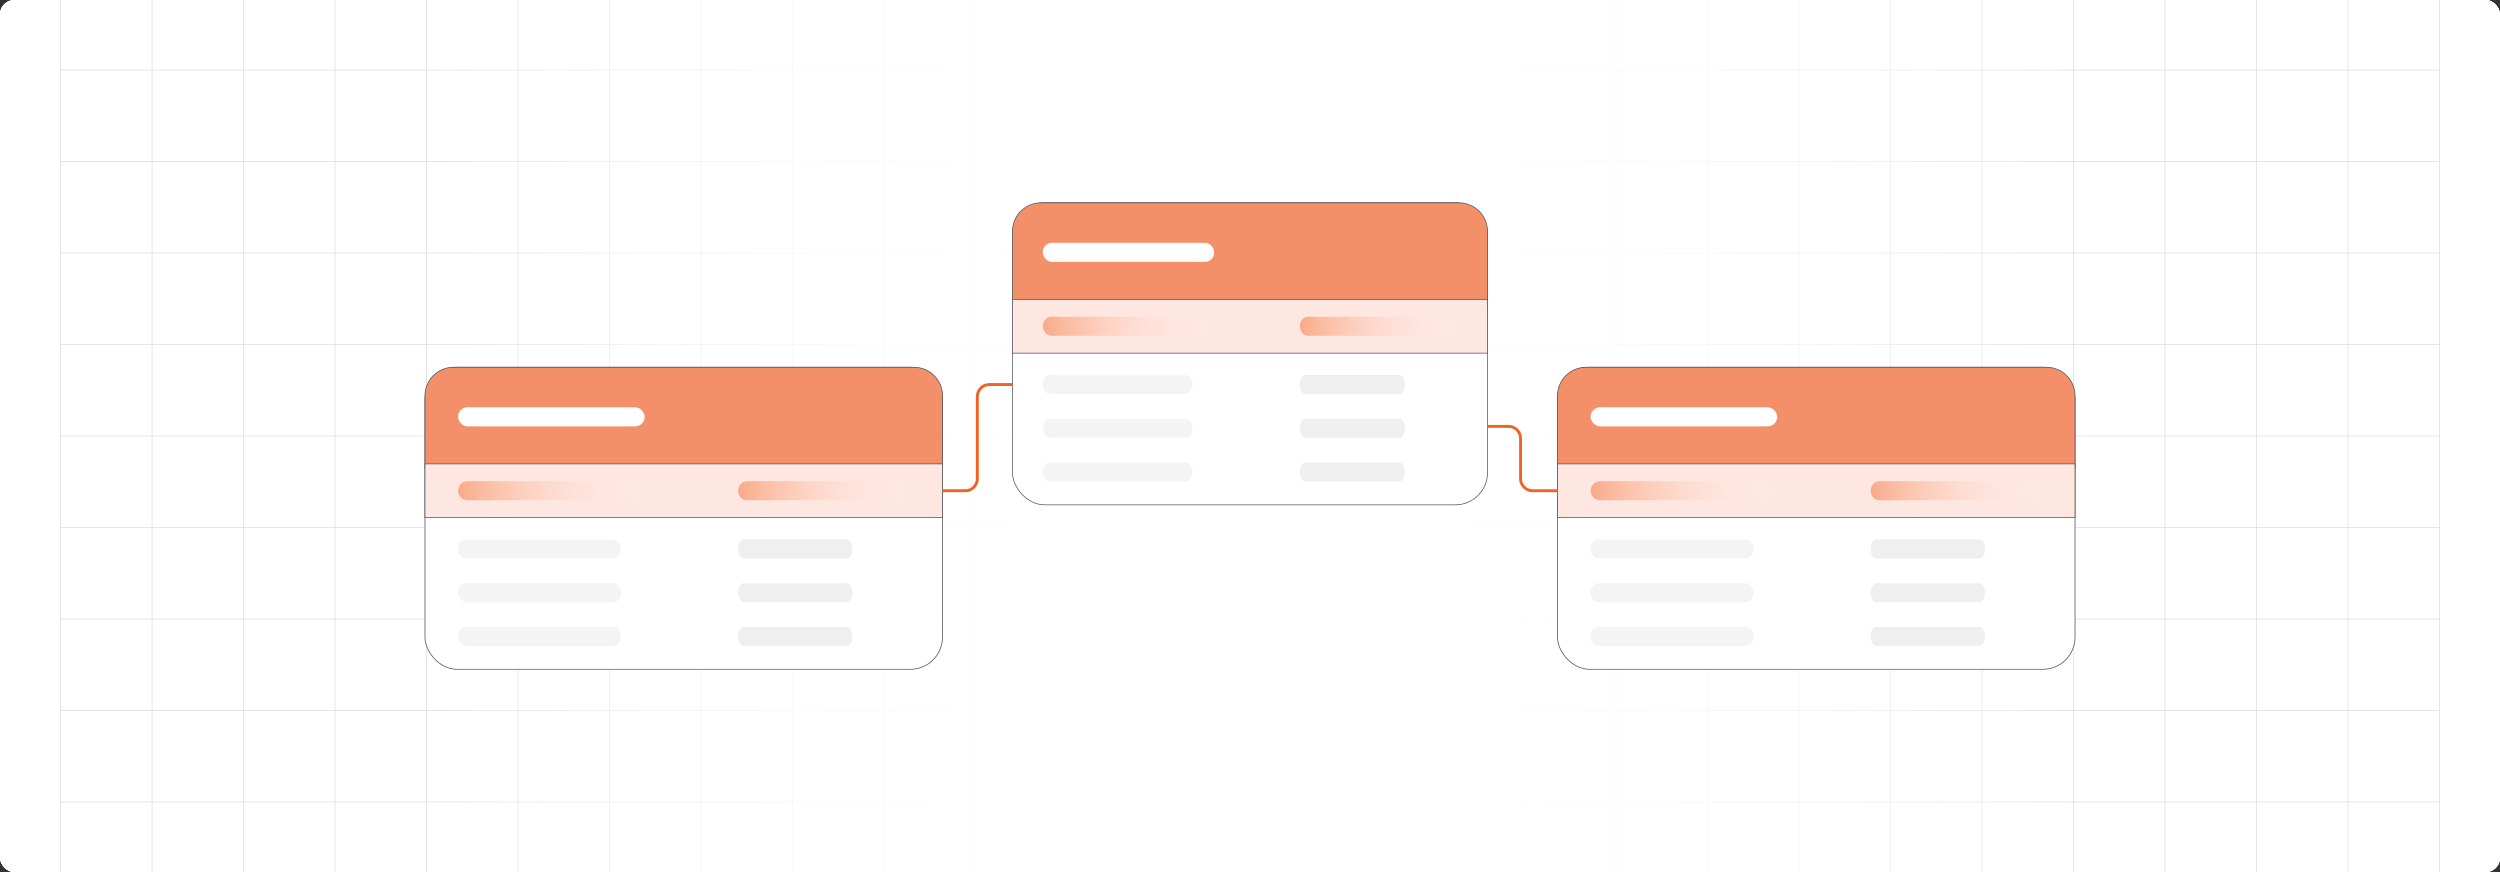 <?xml version="1.0" encoding="UTF-8"?><svg id="Layer_1" xmlns="http://www.w3.org/2000/svg" xmlns:xlink="http://www.w3.org/1999/xlink" viewBox="0 0 860 300"><rect x="0" y="0" width="860" height="300" fill="#333333" stroke="none"/><defs><clipPath id="clippath"><rect width="860" height="300" fill="none" stroke-width="0"/></clipPath><linearGradient id="linear-gradient" x1="144.881" y1="150" x2="715.119" y2="150" gradientUnits="userSpaceOnUse"><stop offset="0" stop-color="#fff" stop-opacity="0"/><stop offset=".039" stop-color="#fff" stop-opacity=".179"/><stop offset=".087" stop-color="#fff" stop-opacity=".369"/><stop offset=".137" stop-color="#fff" stop-opacity=".539"/><stop offset=".189" stop-color="#fff" stop-opacity=".681"/><stop offset=".244" stop-color="#fff" stop-opacity=".797"/><stop offset=".301" stop-color="#fff" stop-opacity=".887"/><stop offset=".363" stop-color="#fff" stop-opacity=".951"/><stop offset=".432" stop-color="#fff" stop-opacity=".988"/><stop offset=".523" stop-color="#fff"/><stop offset=".583" stop-color="#fff" stop-opacity=".984"/><stop offset=".643" stop-color="#fff" stop-opacity=".937"/><stop offset=".703" stop-color="#fff" stop-opacity=".858"/><stop offset=".763" stop-color="#fff" stop-opacity=".747"/><stop offset=".823" stop-color="#fff" stop-opacity=".604"/><stop offset=".883" stop-color="#fff" stop-opacity=".428"/><stop offset=".943" stop-color="#fff" stop-opacity=".225"/><stop offset="1" stop-color="#fff" stop-opacity="0"/></linearGradient><linearGradient id="linear-gradient-2" x1="157.567" y1="168.816" x2="221.766" y2="168.816" gradientUnits="userSpaceOnUse"><stop offset="0" stop-color="#f26322"/><stop offset="1" stop-color="#fff" stop-opacity="0"/></linearGradient><linearGradient id="linear-gradient-3" x1="253.907" x2="313.727" xlink:href="#linear-gradient-2"/><linearGradient id="linear-gradient-4" x1="547.152" x2="611.351" xlink:href="#linear-gradient-2"/><linearGradient id="linear-gradient-5" x1="643.492" x2="703.312" xlink:href="#linear-gradient-2"/><linearGradient id="linear-gradient-6" x1="358.735" y1="112.236" x2="417.662" y2="112.236" xlink:href="#linear-gradient-2"/><linearGradient id="linear-gradient-7" x1="447.164" y1="112.236" x2="502.072" y2="112.236" xlink:href="#linear-gradient-2"/></defs><rect y="0" width="860" height="300" rx="5" ry="5" fill="#fff" stroke-width="0"/><rect width="860" height="300" rx="5" ry="5" fill="#fff" stroke-width="0"/><rect width="860" height="300" rx="5" ry="5" fill="#fff" stroke-width="0"/><rect width="860" height="300" rx="5" ry="5" fill="#fff" stroke-width="0"/><g clip-path="url(#clippath)"><rect width="860" height="300" rx="5" ry="5" fill="#fff" stroke-width="0"/><rect x="20.832" y="-7.373" width="818.338" height="314.746" fill="none" stroke="#dbdcdd" stroke-miterlimit="10" stroke-width=".25"/><line x1="20.83" y1="275.899" x2="839.168" y2="275.899" fill="none" stroke="#dbdcdd" stroke-miterlimit="10" stroke-width=".25"/><line x1="20.83" y1="244.424" x2="839.168" y2="244.424" fill="none" stroke="#dbdcdd" stroke-miterlimit="10" stroke-width=".25"/><line x1="20.83" y1="212.949" x2="839.168" y2="212.949" fill="none" stroke="#dbdcdd" stroke-miterlimit="10" stroke-width=".25"/><line x1="20.83" y1="181.475" x2="839.168" y2="181.475" fill="none" stroke="#dbdcdd" stroke-miterlimit="10" stroke-width=".25"/><line x1="20.83" y1="150" x2="839.168" y2="150" fill="none" stroke="#dbdcdd" stroke-miterlimit="10" stroke-width=".25"/><line x1="20.83" y1="118.526" x2="839.168" y2="118.526" fill="none" stroke="#dbdcdd" stroke-miterlimit="10" stroke-width=".25"/><line x1="20.83" y1="87.051" x2="839.168" y2="87.051" fill="none" stroke="#dbdcdd" stroke-miterlimit="10" stroke-width=".25"/><line x1="20.83" y1="55.577" x2="839.168" y2="55.577" fill="none" stroke="#dbdcdd" stroke-miterlimit="10" stroke-width=".25"/><line x1="20.83" y1="24.102" x2="839.168" y2="24.102" fill="none" stroke="#dbdcdd" stroke-miterlimit="10" stroke-width=".25"/><polyline points="807.692 307.373 807.692 275.896 807.692 244.428 807.692 212.95 807.692 181.473 807.692 150.005 807.692 118.527 807.692 87.05 807.692 55.582 807.692 55.572 807.692 24.104 807.692 -7.373" fill="none" stroke="#dbdcdd" stroke-miterlimit="10" stroke-width=".25"/><polyline points="776.215 307.373 776.215 275.896 776.215 244.428 776.215 212.95 776.215 181.473 776.215 150.005 776.215 118.527 776.215 87.05 776.215 55.582 776.215 55.572 776.215 24.104 776.215 -7.373" fill="none" stroke="#dbdcdd" stroke-miterlimit="10" stroke-width=".25"/><polyline points="744.747 307.373 744.747 275.896 744.747 244.428 744.747 212.95 744.747 181.473 744.747 150.005 744.747 118.527 744.747 87.05 744.747 55.582 744.747 55.572 744.747 24.104 744.747 -7.373" fill="none" stroke="#dbdcdd" stroke-miterlimit="10" stroke-width=".25"/><polyline points="713.269 307.373 713.269 275.896 713.269 244.428 713.269 212.95 713.269 181.473 713.269 150.005 713.269 118.527 713.269 87.05 713.269 55.582 713.269 55.572 713.269 24.104 713.269 -7.373" fill="none" stroke="#dbdcdd" stroke-miterlimit="10" stroke-width=".25"/><polyline points="681.792 307.373 681.792 275.896 681.792 244.428 681.792 212.95 681.792 181.473 681.792 150.005 681.792 118.527 681.792 87.05 681.792 55.582 681.792 55.572 681.792 24.104 681.792 -7.373" fill="none" stroke="#dbdcdd" stroke-miterlimit="10" stroke-width=".25"/><polyline points="650.324 307.373 650.324 275.896 650.324 244.428 650.324 212.95 650.324 181.473 650.324 150.005 650.324 118.527 650.324 87.05 650.324 55.582 650.324 55.572 650.324 24.104 650.324 -7.373" fill="none" stroke="#dbdcdd" stroke-miterlimit="10" stroke-width=".25"/><polyline points="618.847 307.373 618.847 275.896 618.847 244.428 618.847 212.95 618.847 181.473 618.847 150.005 618.847 118.527 618.847 87.05 618.847 55.582 618.847 55.572 618.847 24.104 618.847 -7.373" fill="none" stroke="#dbdcdd" stroke-miterlimit="10" stroke-width=".25"/><polyline points="587.369 307.373 587.369 275.896 587.369 244.428 587.369 212.95 587.369 181.473 587.369 150.005 587.369 118.527 587.369 87.05 587.369 55.582 587.369 55.572 587.369 24.104 587.369 -7.373" fill="none" stroke="#dbdcdd" stroke-miterlimit="10" stroke-width=".25"/><polyline points="555.901 307.373 555.901 275.896 555.901 244.428 555.901 212.95 555.901 181.473 555.901 150.005 555.901 118.527 555.901 87.05 555.901 55.582 555.901 55.572 555.901 24.104 555.901 -7.373" fill="none" stroke="#dbdcdd" stroke-miterlimit="10" stroke-width=".25"/><polyline points="524.424 307.373 524.424 275.896 524.424 244.428 524.424 212.95 524.424 181.473 524.424 150.005 524.424 118.527 524.424 87.05 524.424 55.582 524.424 55.572 524.424 24.104 524.424 -7.373" fill="none" stroke="#dbdcdd" stroke-miterlimit="10" stroke-width=".25"/><polyline points="492.946 307.373 492.946 275.896 492.946 244.428 492.946 212.95 492.946 181.473 492.946 150.005 492.946 118.527 492.946 87.05 492.946 55.582 492.946 55.572 492.946 24.104 492.946 -7.373" fill="none" stroke="#dbdcdd" stroke-miterlimit="10" stroke-width=".25"/><polyline points="461.478 307.373 461.478 275.896 461.478 244.428 461.478 212.95 461.478 181.473 461.478 150.005 461.478 118.527 461.478 87.05 461.478 55.582 461.478 55.572 461.478 24.104 461.478 -7.373" fill="none" stroke="#dbdcdd" stroke-miterlimit="10" stroke-width=".25"/><polyline points="430.001 307.373 430.001 275.896 430.001 244.428 430.001 212.95 430.001 181.473 430.001 150.005 430.001 118.527 430.001 87.05 430.001 55.582 430.001 55.572 430.001 24.104 430.001 -7.373" fill="none" stroke="#dbdcdd" stroke-miterlimit="10" stroke-width=".25"/><polyline points="398.523 307.373 398.523 275.896 398.523 244.428 398.523 212.95 398.523 181.473 398.523 150.005 398.523 118.527 398.523 87.05 398.523 55.582 398.523 55.572 398.523 24.104 398.523 -7.373" fill="none" stroke="#dbdcdd" stroke-miterlimit="10" stroke-width=".25"/><polyline points="367.046 307.373 367.046 275.896 367.046 244.428 367.046 212.95 367.046 181.473 367.046 150.005 367.046 118.527 367.046 87.05 367.046 55.582 367.046 55.572 367.046 24.104 367.046 -7.373" fill="none" stroke="#dbdcdd" stroke-miterlimit="10" stroke-width=".25"/><polyline points="335.578 307.373 335.578 275.896 335.578 244.428 335.578 212.95 335.578 181.473 335.578 150.005 335.578 118.527 335.578 87.05 335.578 55.582 335.578 55.572 335.578 24.104 335.578 -7.373" fill="none" stroke="#dbdcdd" stroke-miterlimit="10" stroke-width=".25"/><polyline points="304.101 307.373 304.101 275.896 304.101 244.428 304.101 212.95 304.101 181.473 304.101 150.005 304.101 118.527 304.101 87.05 304.101 55.582 304.101 55.572 304.101 24.104 304.101 -7.373" fill="none" stroke="#dbdcdd" stroke-miterlimit="10" stroke-width=".25"/><polyline points="272.623 307.373 272.623 275.896 272.623 244.428 272.623 212.95 272.623 181.473 272.623 150.005 272.623 118.527 272.623 87.05 272.623 55.582 272.623 55.572 272.623 24.104 272.623 -7.373" fill="none" stroke="#dbdcdd" stroke-miterlimit="10" stroke-width=".25"/><polyline points="241.155 307.373 241.155 275.896 241.155 244.428 241.155 212.95 241.155 181.473 241.155 150.005 241.155 118.527 241.155 87.05 241.155 55.582 241.155 55.572 241.155 24.104 241.155 -7.373" fill="none" stroke="#dbdcdd" stroke-miterlimit="10" stroke-width=".25"/><polyline points="209.678 307.373 209.678 275.896 209.678 244.428 209.678 212.95 209.678 181.473 209.678 150.005 209.678 118.527 209.678 87.05 209.678 55.582 209.678 55.572 209.678 24.104 209.678 -7.373" fill="none" stroke="#dbdcdd" stroke-miterlimit="10" stroke-width=".25"/><polyline points="178.2 307.373 178.2 275.896 178.2 244.428 178.2 212.95 178.2 181.473 178.2 150.005 178.2 118.527 178.2 87.05 178.2 55.582 178.2 55.572 178.2 24.104 178.2 -7.373" fill="none" stroke="#dbdcdd" stroke-miterlimit="10" stroke-width=".25"/><polyline points="146.732 307.373 146.732 275.896 146.732 244.428 146.732 212.95 146.732 181.473 146.732 150.005 146.732 118.527 146.732 87.05 146.732 55.582 146.732 55.572 146.732 24.104 146.732 -7.373" fill="none" stroke="#dbdcdd" stroke-miterlimit="10" stroke-width=".25"/><polyline points="115.255 307.373 115.255 275.896 115.255 244.428 115.255 212.95 115.255 181.473 115.255 150.005 115.255 118.527 115.255 87.05 115.255 55.582 115.255 55.572 115.255 24.104 115.255 -7.373" fill="none" stroke="#dbdcdd" stroke-miterlimit="10" stroke-width=".25"/><polyline points="83.777 307.373 83.777 275.896 83.777 244.428 83.777 212.95 83.777 181.473 83.777 150.005 83.777 118.527 83.777 87.05 83.777 55.582 83.777 55.572 83.777 24.104 83.777 -7.373" fill="none" stroke="#dbdcdd" stroke-miterlimit="10" stroke-width=".25"/><polyline points="52.309 307.373 52.309 275.896 52.309 244.428 52.309 212.95 52.309 181.473 52.309 150.005 52.309 118.527 52.309 87.05 52.309 55.582 52.309 55.572 52.309 24.104 52.309 -7.373" fill="none" stroke="#dbdcdd" stroke-miterlimit="10" stroke-width=".25"/><rect x="144.881" y="-.019" width="570.238" height="300.038" fill="url(#linear-gradient)" stroke-width="0"/></g><rect x="146.191" y="126.342" width="178.032" height="103.896" rx="11.041" ry="11.041" fill="#fff" stroke="#58595b" stroke-miterlimit="10" stroke-width=".272"/><path d="M156.002,126.342h158.41c5.415,0,9.811,4.396,9.811,9.811v25.024h-178.032v-25.024c0-5.415,4.396-9.811,9.811-9.811Z" fill="#f49069" stroke="#58595b" stroke-miterlimit="10" stroke-width=".272"/><rect x="146.191" y="159.569" width="178.032" height="18.496" fill="#ffe7e1" stroke="#58595b" stroke-miterlimit="10" stroke-width=".272"/><rect x="157.567" y="140.102" width="64.199" height="6.569" rx="3.284" ry="3.284" fill="#fff" stroke-width="0"/><path d="M218.482,172.101h-57.63c-1.814,0-3.284-1.47-3.284-3.284s1.47-3.284,3.284-3.284h57.63c1.814,0,3.284,1.47,3.284,3.284s-1.47,3.284-3.284,3.284Z" fill="url(#linear-gradient-2)" fill-rule="evenodd" opacity=".46" stroke-width="0"/><path d="M310.666,172.101h-53.699c-1.69,0-3.06-1.47-3.06-3.284s1.37-3.284,3.06-3.284h53.699c1.69,0,3.06,1.47,3.06,3.284s-1.37,3.284-3.06,3.284Z" fill="url(#linear-gradient-3)" fill-rule="evenodd" opacity=".46" stroke-width="0"/><path d="M210.806,192.141h-50.369c-1.585,0-2.87-1.47-2.87-3.284s1.285-3.284,2.87-3.284h50.369c1.585,0,2.87,1.47,2.87,3.284s-1.285,3.284-2.87,3.284Z" fill="#e6e7e7" fill-rule="evenodd" opacity=".46" stroke-width="0"/><path d="M291.218,192.141h-35.3c-1.111,0-2.012-1.47-2.012-3.284s.901-3.284,2.012-3.284h35.3c1.111,0,2.012,1.47,2.012,3.284s-.901,3.284-2.012,3.284Z" fill="#dbdcdd" fill-rule="evenodd" opacity=".46" stroke-width="0"/><path d="M210.806,207.187h-50.369c-1.585,0-2.87-1.47-2.87-3.284s1.285-3.284,2.87-3.284h50.369c1.585,0,2.87,1.47,2.87,3.284s-1.285,3.284-2.87,3.284Z" fill="#e6e7e7" fill-rule="evenodd" opacity=".46" stroke-width="0"/><path d="M291.218,207.187h-35.3c-1.111,0-2.012-1.47-2.012-3.284s.901-3.284,2.012-3.284h35.3c1.111,0,2.012,1.47,2.012,3.284s-.901,3.284-2.012,3.284Z" fill="#dbdcdd" fill-rule="evenodd" opacity=".46" stroke-width="0"/><path d="M210.806,222.234h-50.369c-1.585,0-2.87-1.47-2.87-3.284s1.285-3.284,2.87-3.284h50.369c1.585,0,2.87,1.47,2.87,3.284s-1.285,3.284-2.87,3.284Z" fill="#e6e7e7" fill-rule="evenodd" opacity=".46" stroke-width="0"/><path d="M291.218,222.234h-35.3c-1.111,0-2.012-1.47-2.012-3.284s.901-3.284,2.012-3.284h35.3c1.111,0,2.012,1.47,2.012,3.284s-.901,3.284-2.012,3.284Z" fill="#dbdcdd" fill-rule="evenodd" opacity=".46" stroke-width="0"/><rect x="535.777" y="126.342" width="178.032" height="103.896" rx="11.041" ry="11.041" fill="#fff" stroke="#58595b" stroke-miterlimit="10" stroke-width=".272"/><path d="M545.588,126.342h158.41c5.415,0,9.811,4.396,9.811,9.811v25.024h-178.032v-25.024c0-5.415,4.396-9.811,9.811-9.811Z" fill="#f49069" stroke="#58595b" stroke-miterlimit="10" stroke-width=".272"/><rect x="535.777" y="159.569" width="178.032" height="18.496" fill="#ffe7e1" stroke="#58595b" stroke-miterlimit="10" stroke-width=".272"/><rect x="547.152" y="140.102" width="64.199" height="6.569" rx="3.284" ry="3.284" fill="#fff" stroke-width="0"/><path d="M608.067,172.101h-57.63c-1.814,0-3.284-1.47-3.284-3.284s1.47-3.284,3.284-3.284h57.63c1.814,0,3.284,1.47,3.284,3.284s-1.47,3.284-3.284,3.284Z" fill="url(#linear-gradient-4)" fill-rule="evenodd" opacity=".46" stroke-width="0"/><path d="M700.252,172.101h-53.699c-1.69,0-3.06-1.47-3.06-3.284s1.37-3.284,3.06-3.284h53.699c1.69,0,3.06,1.47,3.06,3.284s-1.37,3.284-3.06,3.284Z" fill="url(#linear-gradient-5)" fill-rule="evenodd" opacity=".46" stroke-width="0"/><path d="M600.392,192.141h-50.369c-1.585,0-2.87-1.47-2.87-3.284s1.285-3.284,2.87-3.284h50.369c1.585,0,2.87,1.47,2.87,3.284s-1.285,3.284-2.87,3.284Z" fill="#e6e7e7" fill-rule="evenodd" opacity=".46" stroke-width="0"/><path d="M680.804,192.141h-35.3c-1.111,0-2.012-1.47-2.012-3.284s.901-3.284,2.012-3.284h35.3c1.111,0,2.012,1.47,2.012,3.284s-.901,3.284-2.012,3.284Z" fill="#dbdcdd" fill-rule="evenodd" opacity=".46" stroke-width="0"/><path d="M600.392,207.187h-50.369c-1.585,0-2.87-1.47-2.87-3.284s1.285-3.284,2.87-3.284h50.369c1.585,0,2.87,1.47,2.87,3.284s-1.285,3.284-2.87,3.284Z" fill="#e6e7e7" fill-rule="evenodd" opacity=".46" stroke-width="0"/><path d="M680.804,207.187h-35.3c-1.111,0-2.012-1.47-2.012-3.284s.901-3.284,2.012-3.284h35.3c1.111,0,2.012,1.47,2.012,3.284s-.901,3.284-2.012,3.284Z" fill="#dbdcdd" fill-rule="evenodd" opacity=".46" stroke-width="0"/><path d="M600.392,222.234h-50.369c-1.585,0-2.87-1.47-2.87-3.284s1.285-3.284,2.87-3.284h50.369c1.585,0,2.87,1.47,2.87,3.284s-1.285,3.284-2.87,3.284Z" fill="#e6e7e7" fill-rule="evenodd" opacity=".46" stroke-width="0"/><path d="M680.804,222.234h-35.3c-1.111,0-2.012-1.47-2.012-3.284s.901-3.284,2.012-3.284h35.3c1.111,0,2.012,1.47,2.012,3.284s-.901,3.284-2.012,3.284Z" fill="#dbdcdd" fill-rule="evenodd" opacity=".46" stroke-width="0"/><rect x="348.294" y="69.762" width="163.413" height="103.896" rx="11.041" ry="11.041" fill="#fff" stroke="#58595b" stroke-miterlimit="10" stroke-width=".261"/><path d="M358.104,69.762h143.791c5.415,0,9.811,4.396,9.811,9.811v25.024h-163.413v-25.024c0-5.415,4.396-9.811,9.811-9.811Z" fill="#f49069" stroke="#58595b" stroke-miterlimit="10" stroke-width=".261"/><rect x="348.294" y="102.988" width="163.413" height="18.496" fill="#ffe7e1" stroke="#58595b" stroke-miterlimit="10" stroke-width=".261"/><rect x="358.735" y="83.522" width="58.927" height="6.569" rx="3.147" ry="3.147" fill="#fff" stroke-width="0"/><path d="M414.648,115.52h-52.898c-1.665,0-3.015-1.47-3.015-3.284s1.35-3.284,3.015-3.284h52.898c1.665,0,3.015,1.47,3.015,3.284s-1.35,3.284-3.015,3.284Z" fill="url(#linear-gradient-6)" fill-rule="evenodd" opacity=".46" stroke-width="0"/><path d="M499.263,115.52h-49.29c-1.551,0-2.809-1.47-2.809-3.284s1.258-3.284,2.809-3.284h49.29c1.551,0,2.809,1.47,2.809,3.284s-1.258,3.284-2.809,3.284Z" fill="url(#linear-gradient-7)" fill-rule="evenodd" opacity=".46" stroke-width="0"/><path d="M407.603,135.561h-46.233c-1.455,0-2.635-1.47-2.635-3.284s1.18-3.284,2.635-3.284h46.233c1.455,0,2.635,1.47,2.635,3.284s-1.18,3.284-2.635,3.284Z" fill="#e6e7e7" fill-rule="evenodd" opacity=".46" stroke-width="0"/><path d="M481.412,135.561h-32.401c-1.02,0-1.847-1.47-1.847-3.284s.827-3.284,1.847-3.284h32.401c1.02,0,1.847,1.47,1.847,3.284s-.827,3.284-1.847,3.284Z" fill="#dbdcdd" fill-rule="evenodd" opacity=".46" stroke-width="0"/><path d="M407.603,150.607h-46.233c-1.455,0-2.635-1.47-2.635-3.284s1.18-3.284,2.635-3.284h46.233c1.455,0,2.635,1.47,2.635,3.284s-1.18,3.284-2.635,3.284Z" fill="#e6e7e7" fill-rule="evenodd" opacity=".46" stroke-width="0"/><path d="M481.412,150.607h-32.401c-1.02,0-1.847-1.47-1.847-3.284s.827-3.284,1.847-3.284h32.401c1.02,0,1.847,1.47,1.847,3.284s-.827,3.284-1.847,3.284Z" fill="#dbdcdd" fill-rule="evenodd" opacity=".46" stroke-width="0"/><path d="M407.603,165.653h-46.233c-1.455,0-2.635-1.47-2.635-3.284s1.18-3.284,2.635-3.284h46.233c1.455,0,2.635,1.47,2.635,3.284s-1.18,3.284-2.635,3.284Z" fill="#e6e7e7" fill-rule="evenodd" opacity=".46" stroke-width="0"/><path d="M481.412,165.653h-32.401c-1.02,0-1.847-1.47-1.847-3.284s.827-3.284,1.847-3.284h32.401c1.02,0,1.847,1.47,1.847,3.284s-.827,3.284-1.847,3.284Z" fill="#dbdcdd" fill-rule="evenodd" opacity=".46" stroke-width="0"/><path d="M324.223,168.816h7.838c2.284,0,4.136-1.852,4.136-4.136v-28.267c0-2.284,1.852-4.136,4.136-4.136h7.959" fill="none" fill-rule="evenodd" stroke="#f26322" stroke-miterlimit="10" stroke-width="1.008"/><path d="M511.706,146.671h7.23c2.284,0,4.136,1.852,4.136,4.136v13.872c0,2.284,1.852,4.136,4.136,4.136h8.568" fill="none" fill-rule="evenodd" stroke="#f26322" stroke-miterlimit="10" stroke-width="1.008"/></svg>
